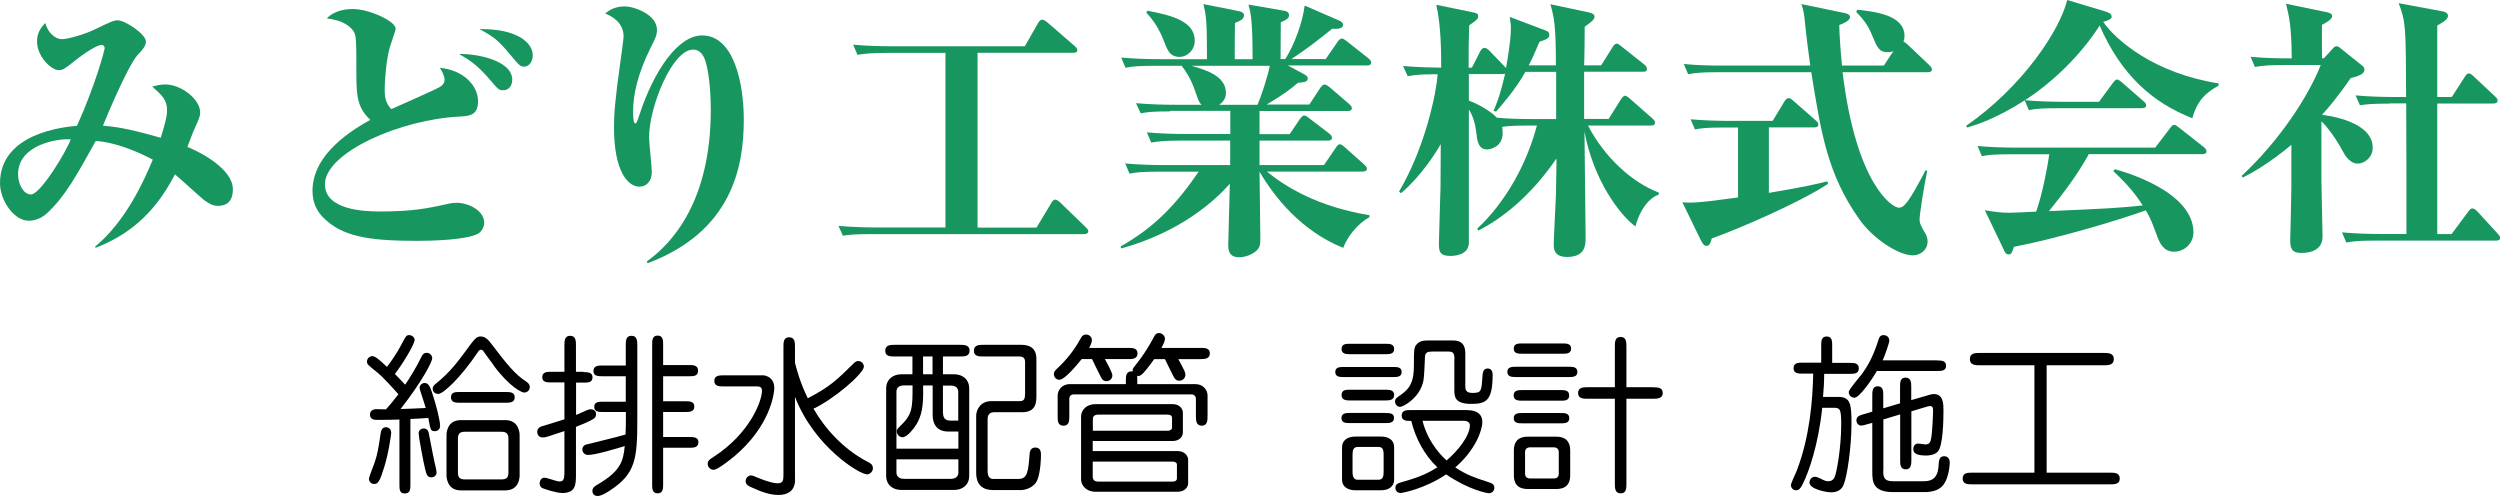 <?xml version="1.0" encoding="UTF-8"?>
<svg id="_レイヤー_2" data-name="レイヤー 2" xmlns="http://www.w3.org/2000/svg" viewBox="0 0 218.81 43.4">
  <defs>
    <style>
      .cls-1 {
        fill: #189660;
      }
    </style>
  </defs>
  <g id="_レイヤー_1-2" data-name="レイヤー 1">
    <g>
      <path class="cls-1" d="M8.33,21.58c2.71-2.23,4.34-5.9,5.04-7.61-1.49-.79-3.41-1.54-4.99-1.63-1.66,2.98-2.64,4.8-4.25,6.31-.7.65-1.42.67-1.61.67-1.32,0-2.52-1.8-2.52-3.29,0-4.39,5.62-4.92,6.74-5.02,1.7-3.79,2.42-6.7,2.42-6.77,0-.29-.22-.31-.26-.31-.58,0-2.26,1.3-2.54,1.54-.67.53-.86.67-1.22.67-.65,0-1.9-1.18-1.9-2.52,0-.86.46-1.32.72-1.61.26.96.96,1.42,1.46,1.42s1.92-.41,2.74-.79c1.63-.79,1.82-.86,2.14-.86.67,0,2.47,1.22,2.47,1.85,0,.38-.24.67-.74,1.2-.89.98-2.98,6.05-3.02,6.17.84.07,1.97.17,5.06,1.06.38-1.25.55-1.87.55-2.42,0-.91-.46-1.32-1.3-2.06.29-.07.65-.19,1.15-.19,1.34,0,3.05,1.25,3.05,2.47,0,.31-.12.58-.5,1.42-.12.24-.53,1.37-.62,1.58,1.25.5,3.98,1.97,3.98,3.7,0,1.15-.62,1.46-1.32,1.46-.55,0-.96-.34-1.25-.55-.41-.34-2.14-1.92-2.5-2.21-1.94,3.79-4.44,5.45-6.94,6.43l-.05-.1ZM1.58,15.24c0,.89.48,1.78,1.13,1.78.82,0,3.07-3.7,3.48-4.82-1.13-.1-4.61.46-4.61,3.05Z"/>
      <path class="cls-1" d="M38.5,7.61c.24-.14.41-.34.41-.65s-.26-.79-.41-1.03c2.11.22,3.34,1.58,3.34,2.93,0,1.1-.58,1.3-1.54,1.34-5.19.22-11.86,3.14-11.86,5.93,0,2.26,3.46,2.38,4.82,2.38,2.9,0,4.2-.29,5.74-.62.19-.05.53-.14.98-.14,1.01,0,2.4.67,2.4,1.75,0,.5-.36.86-.55.96-1.08.55-4.03.62-5.35.62-4.22,0-6.55-.38-8.19-2.04-.48-.48-.94-1.22-.94-2.33,0-3.31,3.6-5.4,5.06-6.22-1.06-1.01-1.22-1.9-1.22-3.96,0-3.1,0-3.46-.29-3.86-.26-.34-.84-.89-2.3-1.06.79-.82,1.97-.82,2.33-.82,1.3,0,3.7,1.03,3.7,1.73,0,.12-.31.96-.5,1.58-.34,1.15-.46,2.98-.46,3.72,0,.46,0,1.15.58,1.73.67-.31,3.67-1.61,4.25-1.94ZM44.83,7.01c0,.5-.31.89-.79.89-.38,0-.43-.07-1.15-.91-1.13-1.32-1.78-1.73-2.71-2.26,1.34-.05,4.66.48,4.66,2.28ZM46.63,4.85c0,.41-.22.98-.77.98-.31,0-.38-.07-1.15-.98-1.08-1.32-1.49-1.63-2.74-2.3,3.22-.05,4.66,1.15,4.66,2.3Z"/>
      <path class="cls-1" d="M56.62,22.87c2.23-1.58,5.59-5.28,5.59-13.25,0-1.58-.17-3.72-.6-4.61-.14-.29-.43-.67-.94-.67-1.85,0-3.86,5.04-3.86,7.68,0,.48.24,2.59.24,3.02,0,.86-.5,1.3-1.08,1.3-.98,0-2.23-1.27-2.23-5.18,0-1.34.12-2.57.53-5.54.05-.31.31-2.23.31-2.42,0-1.34-1.22-1.85-1.61-2.02.26-.22.79-.62,1.7-.62.84,0,2.83.72,2.83,2.04,0,.48-.12.72-.58,1.63-1.1,2.23-1.51,4.03-1.51,5.54,0,.17,0,1.03.19,1.03.12,0,.14-.1.38-.79,1.25-3.82,3.36-6.91,5.47-6.91,2.83,0,3.65,4.3,3.65,7.39,0,4.18-1.08,9.79-8.42,12.55l-.07-.17Z"/>
      <path class="cls-1" d="M85.56,4.63v15.29h5.16l1.27-2.11c.07-.14.19-.34.38-.34.12,0,.34.17.43.26l2.21,2.14c.14.14.24.22.24.36,0,.24-.24.26-.36.26h-18.53c-1.66,0-2.14.07-2.59.14l-.38-.86c1.08.1,2.3.14,3.41.14h5.95V4.63h-5.11c-1.66,0-2.14.1-2.59.17l-.38-.89c1.08.1,2.3.14,3.41.14h11.62l1.15-2.02c.05-.1.19-.31.36-.31.14,0,.36.14.46.24l2.38,2.06c.1.1.24.19.24.36,0,.24-.24.24-.38.24h-8.33Z"/>
      <path class="cls-1" d="M102.43,9.75c-1.49,0-1.99.05-2.59.17l-.41-.89c1.15.1,2.28.14,3.43.14h2.3c-.22-.22-.24-.31-.55-1.18-.38-1.1-.77-1.68-1.18-2.23h-2.3c-1.49,0-1.99.05-2.62.17l-.38-.89c1.13.1,2.28.14,3.43.14h4.08c0-3.43-.07-3.77-.31-4.82l3.12.62c.19.05.43.12.43.36,0,.36-.38.5-.79.67-.02,1.32-.02,1.51-.02,3.17h1.56c0-3.31-.14-3.98-.36-4.78l3.17.55c.26.05.38.17.38.38,0,.29-.24.41-.72.62,0,.5-.02,2.76-.02,3.22h.41c.79-1.22,1.51-3.19,1.7-4.68l3,1.3c.12.05.36.17.36.38,0,.43-.77.36-.94.34-1.34,1.08-2.28,1.8-3.58,2.66h3l1.03-1.49c.07-.12.24-.31.38-.31s.29.14.46.26l1.85,1.46c.14.12.26.24.26.38,0,.24-.22.26-.36.26h-6.94l1.44.77c.12.07.31.19.31.34,0,.34-.29.36-.86.41-1.01.89-2.4,1.7-2.74,1.9h3.74l.96-1.46c.07-.1.22-.29.36-.29s.34.14.46.24l1.7,1.46c.1.1.24.22.24.36,0,.24-.22.26-.38.26h-7.7v2.02h2.64l.89-1.32c.1-.12.24-.31.38-.31s.29.12.46.26l1.73,1.32c.12.1.24.22.24.36,0,.24-.22.26-.36.26h-5.98v2.14h5.64l1.03-1.51c.17-.26.26-.31.36-.31.14,0,.31.14.43.26l1.7,1.51c.12.12.24.22.24.36,0,.22-.22.26-.38.26h-8.38c1.68,1.37,4.46,3.07,8.98,3.82v.17c-1.06.58-1.94,1.73-2.3,2.69-3.72-1.51-6.05-4.49-7.32-6.67,0,.91.07,4.97.07,5.81,0,.58-.05.74-.19.94-.24.34-.94.74-1.68.74-.94,0-.94-.74-.94-1.1,0-.19.12-4.49.14-5.33-1.39,1.56-4.34,4.22-9.5,5.66l-.07-.17c3.07-1.73,4.99-3.84,6.84-6.55h-3.46c-1.46,0-1.99.05-2.59.17l-.38-.89c1.13.1,2.28.14,3.41.14h5.78v-2.14h-4.32c-1.46,0-1.99.07-2.59.17l-.38-.89c1.13.1,2.26.14,3.41.14h3.89v-2.02h-5.26ZM100.44.94c2.18.41,4.13.94,4.13,2.62,0,.84-.67,1.42-1.32,1.42-.84,0-1.06-.53-1.42-1.49-.36-.91-.84-1.68-1.51-2.4l.12-.14ZM110.06,9.17c.34-.77.86-2.38,1.08-3.41h-6.86c1.27.36,3.02.89,3.02,2.38,0,.6-.41.89-.58,1.03h3.34Z"/>
      <path class="cls-1" d="M140.79,10.42l1.08-1.73c.1-.14.22-.31.36-.31s.34.19.43.26l1.97,1.73c.22.19.22.29.22.38,0,.22-.22.24-.36.24h-5.5c1.42,2.74,3.82,4.97,6.19,5.86v.19c-.55.14-1.56.96-2.04,2.78-1.32-.96-3.67-4.01-4.46-8.3,0,1.46.1,7.94.1,9.27,0,.6,0,1.7-1.61,1.7-1.13,0-1.18-.67-1.18-1.08,0-.67.17-3.7.19-4.3.02-1.37.05-2.26.05-2.98v-.26c-2.26,3.31-4.8,5.28-6.84,6.31l-.1-.17c1.08-.98,3.86-3.94,5.23-9.02h-.79c-1.51,0-1.97.07-2.26.12.02.12.05.29.05.55,0,1.18-1.06,1.42-1.37,1.42-.79,0-.86-.82-.94-1.46-.12-1.08-.41-1.66-.65-2.04v11.67c0,1.15-1.46,1.15-1.61,1.15-1.01,0-1.01-.46-1.01-1.15,0-.36.12-4.1.14-4.87,0-.29.02-3.17.02-3.77-.36.65-1.68,2.78-3.48,4.3l-.17-.14c2.33-3.96,3.26-8.66,3.38-10.27-1.2,0-1.82.02-2.62.17l-.41-.89c1.44.12,2.95.14,3.34.14,0-1.1,0-3.65-.43-5.5l3.26.67c.31.07.41.14.41.31,0,.24-.07.31-.79.82-.05,1.75-.05,1.97-.05,3.7h.29l.72-1.42c.07-.14.22-.31.36-.31.17,0,.34.12.46.26l1.34,1.39s.07.07.1.12c.14-.77.43-2.42.43-3.5,0-.22,0-.29-.1-.98l3.17,1.2c.14.05.29.14.29.38,0,.29-.24.38-.86.6-.43,1.03-.65,1.51-.94,2.06h2.38c0-3.62-.17-4.2-.48-5.35l3.38.72c.29.07.48.17.48.36,0,.26-.26.46-.86.89,0,.55-.02,2.9-.05,3.38h1.49l1.01-1.61c.07-.12.19-.29.36-.29.12,0,.24.1.43.26l1.99,1.58c.17.14.22.26.22.38,0,.22-.19.24-.36.24h-5.14v4.13h2.11ZM136.2,10.42v-4.13h-2.69c-.89,1.58-2.16,3.02-2.57,3.48l-.22-.07c.22-.5.58-1.34,1.01-3.24q-.1.02-.24.02h-2.93v2.33c.7.24,1.85.86,2.45,1.49.98.1,2.16.12,3.14.12h2.04Z"/>
      <path class="cls-1" d="M154.82,11.14v5.74c2.9-.48,4.27-.79,5.11-1.01l.07.22c-2.52,1.66-7.82,3.94-10.18,4.78-.12.48-.24.65-.46.65-.19,0-.34-.17-.5-.5l-1.61-3.31c.74.05,1.3.07,4.87-.43v-6.12h-1.18c-1.66,0-2.11.07-2.59.17l-.38-.89c1.1.1,2.33.14,3.41.14h3.77l1.03-1.7c.1-.17.22-.29.36-.29.12,0,.26.07.43.24l1.94,1.7c.12.1.24.22.24.36,0,.24-.22.26-.36.26h-3.98ZM164.88,5.74l.84-1.27c-.1.05-.26.1-.5.1-.74,0-.91-.38-1.37-1.49-.43-1.08-1.01-1.63-1.39-2.04l.1-.19c1.54.17,4.13.46,4.13,2.3,0,.17-.02.34-.1.48.12.05.24.17.34.24l1.92,1.82c.19.19.24.26.24.41,0,.17-.17.22-.38.22h-7.44c1.18,9.79,4.34,11.86,4.92,11.86.48,0,.89-.5,2.35-3.29l.14.07c-.31,1.42-.67,3.86-.67,4.22,0,.31.05.48.36,1.01.26.41.34.65.34.94,0,.77-.65,1.22-1.3,1.22-1.22,0-3.46-1.42-4.7-3.19-2.74-3.91-3.31-7.39-4.18-12.84h-8.19c-1.46,0-1.99.07-2.59.17l-.38-.89c1.13.12,2.26.14,3.41.14h7.66c-.19-1.39-.34-2.52-.46-3.72-.07-.72-.1-1.01-.31-1.66l3.72.77c.24.05.53.12.53.36,0,.34-.62.58-.94.7.02.79.07,1.87.24,3.55h3.67Z"/>
      <path class="cls-1" d="M183.72,8.9l1.2-1.63c.22-.29.29-.31.38-.31.07,0,.19.05.43.26l1.87,1.63c.12.1.24.22.24.36,0,.22-.19.26-.36.26h-7.32c-1.46,0-1.99.05-2.59.17l-.36-.86c-2.5,1.61-4.22,2.14-5.02,2.38l-.12-.14c4.97-3.43,8.23-8.4,8.86-11.02l3.36,1.01c.19.05.53.19.53.43,0,.22-.19.31-.74.48,1.13,1.61,4.46,4.49,10.1,5.38v.19c-1.51.84-1.97,1.7-2.3,2.86-3.48-1.37-6.22-3.77-8.11-8.11-2.54,3.96-6.07,6.24-6.53,6.53.94.1,2.4.14,3.36.14h3.12ZM182.81,13.51c-.98,1.78-2.21,3.41-3.48,4.97,5.3-.24,5.88-.26,8.21-.5-.6-.94-1.27-1.78-2.57-3l.12-.17c.72.19,6.89,1.9,6.89,5.54,0,.89-.74,1.68-1.7,1.68-.89,0-1.25-.72-1.49-1.39-.38-1.01-.53-1.49-.98-2.23-2.52.91-7.99,2.52-11.54,3.19-.17.5-.22.67-.46.67s-.34-.19-.43-.41l-1.66-3.46c.89.14,1.34.22,2.14.22.19,0,2.02-.07,2.35-.1.58-1.61,1.03-4.13,1.15-5.02h-3.31c-1.66,0-2.11.07-2.59.17l-.38-.89c1.1.1,2.3.14,3.41.14h12.14l1.3-1.7c.14-.19.22-.29.36-.29.12,0,.19.05.43.24l2.16,1.7c.1.07.24.22.24.36,0,.24-.24.26-.36.26h-9.94Z"/>
      <path class="cls-1" d="M196.18,15.41c3.34-3.1,5.86-6.98,6.94-9.72h-3.17c-1.27,0-1.85.05-2.59.17l-.38-.89c1.2.12,2.52.14,3.6.14-.02-2.81-.22-3.65-.5-4.78l3.58.74c.19.05.46.1.46.36s-.55.58-.89.74c-.02.55,0,1.75,0,2.93h.17l.72-.79c.17-.19.24-.26.38-.26s.24.07.41.22l1.82,1.46c.14.12.22.19.22.36,0,.38-.5.58-1.2.74-1.2,1.73-1.97,2.62-2.52,3.22.62.07,4.44.6,4.44,2.88,0,.89-.77,1.39-1.3,1.39-.7,0-1.13-.72-1.32-1.08-.86-1.61-1.73-2.5-1.87-2.62v5.16c0,.72.1,4.46.1,4.92,0,1.06-.84,1.44-1.87,1.44-.86,0-.96-.46-.96-1.13,0-.12.1-3.84.1-4.51v-3.82c-2.02,1.68-3.53,2.5-4.25,2.86l-.1-.14ZM209.14,9.07c-1.46,0-1.99.05-2.59.14l-.38-.86c1.13.1,2.28.14,3.41.14h1.01c-.02-6.1-.02-6.58-.65-8.21l3.77.7c.14.02.55.1.55.41,0,.34-.62.67-.94.84v6.26h1.27l1.13-1.75c.1-.17.19-.31.36-.31.14,0,.29.12.43.26l1.87,1.75c.12.12.22.22.22.36,0,.22-.22.26-.36.26h-4.92v11.43h1.25l1.44-1.94c.14-.19.26-.31.38-.31s.34.14.43.26l1.78,1.94c.14.17.22.24.22.38,0,.22-.22.24-.36.24h-10.51c-1.46,0-1.99.05-2.59.17l-.38-.89c1.13.1,2.26.14,3.41.14h2.23c0-3.82,0-8.54-.02-11.43h-1.44Z"/>
    </g>
    <g>
      <path d="M34.96,36.72c-.48.02-1.11.03-1.98.03-.14,0-.6,0-.6-.46,0-.36.3-.48.57-.48.12,0,.69.02.83.02.34-.39.5-.56,1.09-1.32-.4-.46-1.29-1.45-1.83-1.9-.83-.66-.92-.73-.92-.96,0-.3.25-.48.46-.48.24,0,.56.25,1.29.94.21-.25.88-1.21,1.23-1.89.42-.81.46-.89.72-.89.24,0,.47.2.47.42,0,.38-1.05,2.11-1.73,2.98.3.3.5.51.9.94.36-.52.99-1.53,1.42-2.43.12-.24.23-.36.47-.36.28,0,.48.24.48.48,0,.29-.85,1.98-2.77,4.44.67-.02,1.69-.06,2.2-.09-.07-.29-.54-1.65-.54-1.75,0-.26.23-.44.45-.44.39,0,.51.42.77,1.23.17.51.58,2.01.58,2.52,0,.36-.29.47-.45.47-.38,0-.39-.1-.58-1.16-.44.03-1.14.08-1.57.09v5.73c0,.39,0,.79-.5.79-.46,0-.46-.38-.46-.79v-5.68ZM33.44,41.48c-.25.69-.4.88-.69.88-.3,0-.46-.25-.46-.44s.45-1.26.52-1.5c.25-.79.3-1.11.52-2.58.02-.09.08-.45.46-.45.04,0,.45.03.45.51,0,.07-.25,2.11-.81,3.57ZM37.75,41.78c-.38,0-.43-.31-.54-.72-.14-.54-.57-2.87-.57-3.12,0-.31.25-.44.44-.44.38,0,.44.3.5.68.15.79.39,2.02.46,2.31.06.23.19.77.17.95-.03.13-.18.34-.45.34ZM43.21,31.97c-.19-.25-.56-.75-.9-1.23-.04-.08-.15-.13-.21-.13-.09,0-.18.04-.3.24-1.38,2.07-2.97,3.63-3.45,3.63-.19,0-.48-.13-.48-.45,0-.15.04-.27.31-.48,1.17-.93,1.89-1.9,2.49-2.71.9-1.23,1.02-1.39,1.41-1.39.24,0,.52.12.83.52,1.47,1.93,2.13,2.77,3.19,3.46.19.12.27.3.27.45,0,.23-.18.48-.5.48-.18,0-1.25-.46-2.67-2.38ZM44.23,36.77c1.21,0,1.25,1.17,1.25,1.31v3.52c0,.17-.03,1.32-1.25,1.32h-3.9c-1.21,0-1.25-1.17-1.25-1.32v-3.52c0-.15.03-1.31,1.25-1.31h3.9ZM44.26,34.31c.35,0,.79,0,.79.46s-.43.48-.79.48h-4c-.34,0-.79,0-.79-.48s.44-.46.79-.46h4ZM40.69,37.79c-.36,0-.61.1-.61.58v3.01c0,.5.28.58.61.58h3.18c.38,0,.63-.1.63-.58v-3.01c0-.5-.29-.58-.63-.58h-3.18Z"/>
      <path d="M51.08,32.57c.34,0,.78,0,.78.46s-.42.46-.78.46h-.66v2.83c.99-.44,1.09-.5,1.29-.5.18,0,.46.1.46.42,0,.24-.11.36-.29.46-.41.23-.81.4-1.47.66v4.14c0,.87,0,1.65-1.19,1.65-.55,0-1.54-.35-1.71-.41-.17-.07-.28-.22-.28-.43,0-.15.09-.5.43-.5.21,0,1.08.33,1.28.33.33,0,.46-.09.46-.83v-3.58c-1.49.5-1.65.56-1.89.56-.39,0-.49-.31-.49-.48,0-.36.28-.45.4-.5.31-.09,1.69-.51,1.98-.61v-3.23h-1.16c-.34,0-.78,0-.78-.45,0-.48.44-.48.78-.48h1.16v-2.31c0-.36,0-.84.5-.84s.51.46.51.84v2.31h.66ZM54.77,36.06h-2c-.34,0-.76,0-.76-.45s.41-.45.76-.45h2v-2.23h-2.05c-.35,0-.78,0-.78-.46s.42-.48.78-.48h2.05v-1.75c0-.39,0-.85.5-.85s.51.46.51.85v6.45c0,3.42-.13,4.75-2.35,6.21-.21.14-.77.51-1.12.51-.45,0-.46-.38-.46-.44,0-.3.25-.45.45-.56,2.06-1.2,2.25-2.08,2.38-3.37-.61.19-2.55.78-3.21.78-.35,0-.5-.29-.5-.48,0-.18.09-.35.29-.42.04-.02,2.95-.71,3.49-.89.02-.45.03-.88.03-1.32v-.65ZM60.29,31.95c.36,0,.81,0,.81.5s-.45.48-.81.48h-2.25v2.19h1.95c.34,0,.78,0,.78.46s-.42.48-.78.48h-1.95v2.19h2.31c.34,0,.78,0,.78.46s-.42.48-.78.48h-2.31v3.2c0,.34,0,.79-.48.79s-.48-.44-.48-.79v-12.21c0-.36,0-.81.48-.81s.48.45.48.81v1.77h2.25Z"/>
      <path d="M66.73,32.84s1.04,0,1.04,1.14c0,.42-.33,3.29-3.5,5.96-.42.34-1.47,1.18-1.8,1.18-.27,0-.53-.21-.53-.52,0-.28.17-.39.5-.6,3.21-2.07,4.25-4.92,4.25-5.79,0-.27-.12-.39-.45-.39h-2.89c-.38,0-.83,0-.83-.48s.43-.49.83-.49h3.39ZM69.59,41.97c0,1.01-.66,1.35-1.46,1.35-.75,0-1.49-.27-2.34-.66-.25-.1-.53-.24-.53-.55s.27-.5.46-.5c.14,0,.2.03.63.21.83.35,1.43.48,1.68.48.5,0,.54-.25.54-.71v-11.23c0-.38,0-.84.5-.84s.51.45.51.84v1.4c.12.45.42,1.67,1.12,3.1,1.95-1.02,2.52-1.58,4.04-3.08.18-.18.3-.18.38-.18.31,0,.49.27.49.49,0,.59-2.62,2.85-4.41,3.68.99,1.72,2.61,3.55,4.74,4.65.21.1.46.23.46.56s-.3.54-.51.54c-.66,0-4.63-2.42-6.31-6.79v7.24Z"/>
      <path d="M82.54,32.76h.99c.69,0,1.3.42,1.3,1.25v7.63c0,.85-.64,1.24-1.3,1.24h-4.67c-.69,0-1.3-.42-1.3-1.24v-7.63c0-.85.66-1.25,1.3-1.25h1v-1.56h-1.54c-.38,0-.84,0-.84-.49,0-.53.46-.53.84-.53h5.68c.38,0,.86,0,.86.51s-.46.51-.86.51h-1.47v1.56ZM80.8,33.75c-.01.1,0,.58,0,.69,0,1.5-.27,2.29-.78,2.98-.06.09-.63.85-1.02.85-.22,0-.51-.17-.51-.53,0-.07,0-.16.23-.38,1.15-1.08,1.15-1.6,1.15-3.63h-.76c-.63,0-.65.46-.65.54v5h5.42v-1.5h-.88c-.97,0-1.37-.62-1.37-1.44v-2.59h-.83ZM78.46,40.2v1.17c0,.07.02.54.65.54h4.14c.33,0,.63-.17.63-.54v-1.17h-5.42ZM81.62,31.2h-.83v1.56h.83v-1.56ZM82.54,36.14c0,.15,0,.67.6.67h.73v-2.52c0-.07-.01-.54-.63-.54h-.71v2.38ZM89.41,30.18c.66,0,1.3.26,1.3,1.22v3.22c0,.57-.01,1.46-1.26,1.46h-2.47c-.53,0-.54.5-.54.56v4.6c0,.12,0,.68.48.68h2.22c.81,0,.86-.68.98-2.24.03-.31.19-.51.5-.51.49,0,.49.45.49.67,0,.12-.01,1.38-.31,2.15-.27.69-1.08.9-1.4.9h-2.49c-1.46,0-1.47-1.17-1.47-1.56v-4.96c0-.42.31-1.26,1.32-1.26h2.5c.41,0,.46-.25.46-.71v-2.73c0-.42-.29-.47-.51-.47h-3.13c-.38,0-.84,0-.84-.49,0-.53.46-.53.84-.53h3.33Z"/>
      <path d="M94.67,31.43c-.2.25-1.44,1.81-1.95,1.81-.24,0-.48-.19-.48-.51,0-.2.09-.29.42-.6,1.1-1.05,1.64-2,1.94-2.54.1-.19.22-.31.46-.31.3,0,.51.24.51.48,0,.23-.17.54-.24.69h3.42c.36,0,.81,0,.81.48s-.44.5-.81.5h-2.05c.17.29.66,1.19.66,1.42,0,.3-.24.51-.51.51-.3,0-.41-.18-.51-.39-.13-.24-.66-1.33-.76-1.54h-.9ZM101.02,31.43c-.33.46-.93,1.29-1.19,1.42-.13.08-.22.06-.3.05.01.09.01.12.01.38v.34h5.08c.71,0,1.07.54,1.07,1v1.8c0,.38-.02.84-.51.84s-.51-.47-.51-.84v-1.54c0-.09-.06-.36-.4-.36h-10.29c-.32,0-.39.25-.39.36v1.54c0,.38,0,.84-.51.84s-.51-.45-.51-.84v-1.8c0-.42.32-1,1.07-1h4.9v-.34c0-.33,0-.84.6-.77-.03-.21,0-.25.3-.62.6-.75,1.11-1.56,1.56-2.4.09-.18.18-.34.44-.34.27,0,.52.23.52.51,0,.17-.1.41-.31.79h3.43c.36,0,.81,0,.81.48s-.45.5-.81.5h-1.95c.56,1.04.62,1.15.62,1.37,0,.27-.21.52-.53.52-.27,0-.4-.15-.52-.39-.08-.13-.13-.27-.74-1.5h-.94ZM95.65,39.48h7.42c.64,0,.92.45.92.75v2.08c0,.3-.27.73-.92.73h-7.2c-.81,0-1.25-.58-1.25-1.06v-5.53c0-.56.48-1.08,1.25-1.08h6.76c.65,0,.9.45.9.75v1.74c0,.3-.25.74-.9.74h-6.99v.88ZM95.65,37.7h6.54c.19,0,.39-.08.39-.27v-.87c0-.14-.11-.27-.39-.27h-6.08c-.42,0-.46.27-.46.36v1.05ZM95.65,41.79c0,.07.04.36.46.36h6.52c.27,0,.38-.13.38-.27v-1.21c0-.19-.19-.27-.38-.27h-6.99v1.4Z"/>
      <path d="M121.94,32.12c.32,0,.74,0,.74.44s-.41.44-.74.44h-4.33c-.33,0-.74,0-.74-.44s.41-.44.74-.44h4.33ZM121.27,30.09c.33,0,.75,0,.75.45s-.4.46-.75.46h-3.09c-.33,0-.76,0-.76-.46s.42-.45.76-.45h3.09ZM121.24,34.11c.34,0,.78,0,.78.46s-.42.48-.78.48h-3.03c-.34,0-.79,0-.79-.48s.43-.46.79-.46h3.03ZM121.28,36.15c.33,0,.73,0,.73.43s-.4.45-.73.45h-3.12c-.33,0-.75,0-.75-.44s.42-.45.75-.45h3.12ZM120.88,38.21c.62,0,1.14.27,1.14.93v2.85c0,.58-.46.92-1.14.92h-2.26c-.65,0-1.16-.31-1.16-.92v-2.85c0-.54.41-.93,1.16-.93h2.26ZM120.65,41.99c.4,0,.45-.33.45-.67v-1.53c0-.46-.1-.67-.45-.67h-1.82c-.39,0-.45.31-.45.67v1.53c0,.42.12.67.45.67h1.82ZM127.3,31.46c0-.5-.09-.69-.5-.69h-1.46c-.34,0-.6.06-.62.43-.01.33-.07,1.79-.13,2.08-.29,1.56-1.8,2.33-2.04,2.33s-.45-.2-.45-.47c0-.24.14-.33.53-.6.78-.56,1.12-1.12,1.12-2.52s0-1.6.24-1.88c.22-.25.5-.34.93-.34h2.28c1.05,0,1.05.84,1.05,1.2v2.75c0,.3,0,.64.62.64.79,0,.79-.15.88-1.42.01-.3.04-.72.46-.72s.43.44.43.55c0,2.22-.54,2.55-1.84,2.55-1.42,0-1.51-.57-1.51-1.18v-2.71ZM128.47,35.9c.75,0,1.27.33,1.27,1.02,0,.77-.63,2.49-2.37,3.99,1,.66,1.68.89,2.85,1.27.34.11.57.18.57.53,0,.24-.2.46-.47.46-.17,0-1.8-.31-3.75-1.65-1.85,1.26-3.84,1.63-3.98,1.63-.31,0-.46-.24-.46-.45,0-.33.27-.42.39-.45,1.29-.38,2.16-.63,3.28-1.35-1.14-1.08-1.92-2.56-2.28-4.06-.42,0-.84,0-.84-.47s.44-.48.79-.48h4.98ZM124.51,36.84c.36,1.5,1.29,2.74,2.1,3.46.99-.84,2.04-2.15,2.04-3.08,0-.24-.22-.39-.52-.39h-3.62Z"/>
      <path d="M137.3,32.1c.34,0,.76,0,.76.45s-.42.45-.76.45h-4.6c-.33,0-.77,0-.77-.45s.42-.45.77-.45h4.6ZM136.76,30.06c.33,0,.75,0,.75.45s-.42.45-.75.45h-3.52c-.33,0-.75,0-.75-.45s.4-.45.75-.45h3.52ZM136.58,34.14c.33,0,.76,0,.76.47s-.42.46-.76.46h-3.32c-.34,0-.78,0-.78-.46s.42-.47.78-.47h3.32ZM136.6,36.15c.33,0,.75,0,.75.45s-.42.45-.75.45h-3.36c-.32,0-.75,0-.75-.45s.42-.45.75-.45h3.36ZM133.73,42.8c-.99,0-1.23-.56-1.23-1.21v-2.16c0-.58.2-1.21,1.23-1.21h2.47c.97,0,1.23.57,1.23,1.21v2.16c0,.58-.19,1.21-1.23,1.21h-2.47ZM135.97,41.88c.29,0,.46-.13.46-.42v-1.89c0-.28-.18-.42-.46-.42h-2.02c-.29,0-.47.14-.47.42v1.89c0,.29.18.42.47.42h2.02ZM144.68,33.9c.38,0,.85,0,.85.49s-.46.51-.85.51h-2.33v7.44c0,.38,0,.84-.5.84s-.51-.45-.51-.84v-7.44h-2.37c-.38,0-.85,0-.85-.5s.46-.51.85-.51h2.37v-3.57c0-.36,0-.83.5-.83s.51.45.51.83v3.57h2.33Z"/>
      <path d="M159.4,31.76v-1.52c0-.36,0-.79.48-.79s.48.44.48.79v1.52h1.54c.36,0,.79,0,.79.48s-.43.48-.79.48h-2.24c0,.66-.04,1.32-.1,2.02h1.33c1.05,0,1.16.58,1.16,2.29,0,2.11-.38,4.65-.68,5.37-.06.17-.28.69-1.09.69-.5,0-1.91-.3-1.91-.85,0-.15.11-.51.47-.51.09,0,.21.02.48.15.34.18.5.24.71.24.27,0,.45-.15.54-.35.18-.36.58-2.59.58-4.62,0-1.32-.08-1.46-.67-1.46h-.99c-.33,3.17-1.16,5.61-1.72,6.7-.25.5-.42.52-.57.52-.29,0-.45-.24-.45-.45,0-.19.44-1.06.51-1.27,1.14-2.96,1.39-6.15,1.44-8.49h-.93c-.36,0-.79,0-.79-.48s.45-.48.79-.48h1.63ZM169.55,31.55c.34,0,.78,0,.78.46s-.42.46-.78.46h-5.28c-.46.8-1.53,2.34-1.96,2.34-.29,0-.5-.23-.5-.5,0-.23,1.04-1.41,1.23-1.68.29-.42.87-1.27,1.37-2.88.06-.19.13-.42.45-.42.17,0,.5.1.5.5,0,.17-.38,1.27-.58,1.71h4.78ZM164.83,41.16c0,.52,0,.96.84.96h2.67c.48,0,1.23-.06,1.32-1.25.04-.63.08-.94.51-.94.08,0,.48.04.48.54,0,.15-.06,1.65-.81,2.22-.45.36-1.2.38-1.28.38h-2.86c-1.77,0-1.83-.89-1.83-1.79v-4.27l-.51.14c-.21.06-.34.1-.45.1-.27,0-.43-.23-.43-.45,0-.34.24-.43.61-.54l.78-.23v-1.41c0-.36,0-.81.48-.81s.48.44.48.81v1.12l1.47-.44v-1.44c0-.36,0-.81.48-.81s.5.44.5.8v1.17l1.45-.42c.14-.05.35-.11.54-.11.83,0,.83.9.83,1.43,0,.81-.03,3.12-.5,3.61-.31.33-.88.34-1.02.34-.87,0-1.12-.22-1.12-.57,0-.27.17-.48.42-.48.1,0,.55.08.64.08.39,0,.45-.27.5-.52.11-.57.17-2.12.17-2.48,0-.12,0-.36-.27-.36-.09,0-.18.03-.33.07l-1.3.39v4.27c0,.36-.02.81-.48.81-.5,0-.5-.45-.5-.81v-4l-1.47.44v4.44Z"/>
      <path d="M179.12,41.37h5.55c.38,0,.86,0,.86.51s-.47.51-.86.51h-12.04c-.39,0-.85,0-.85-.51s.46-.51.85-.51h5.43v-9.4h-4.75c-.41,0-.9,0-.9-.54s.48-.54.9-.54h10.8c.39,0,.9,0,.9.54s-.5.54-.9.54h-4.98v9.4Z"/>
    </g>
  </g>
</svg>